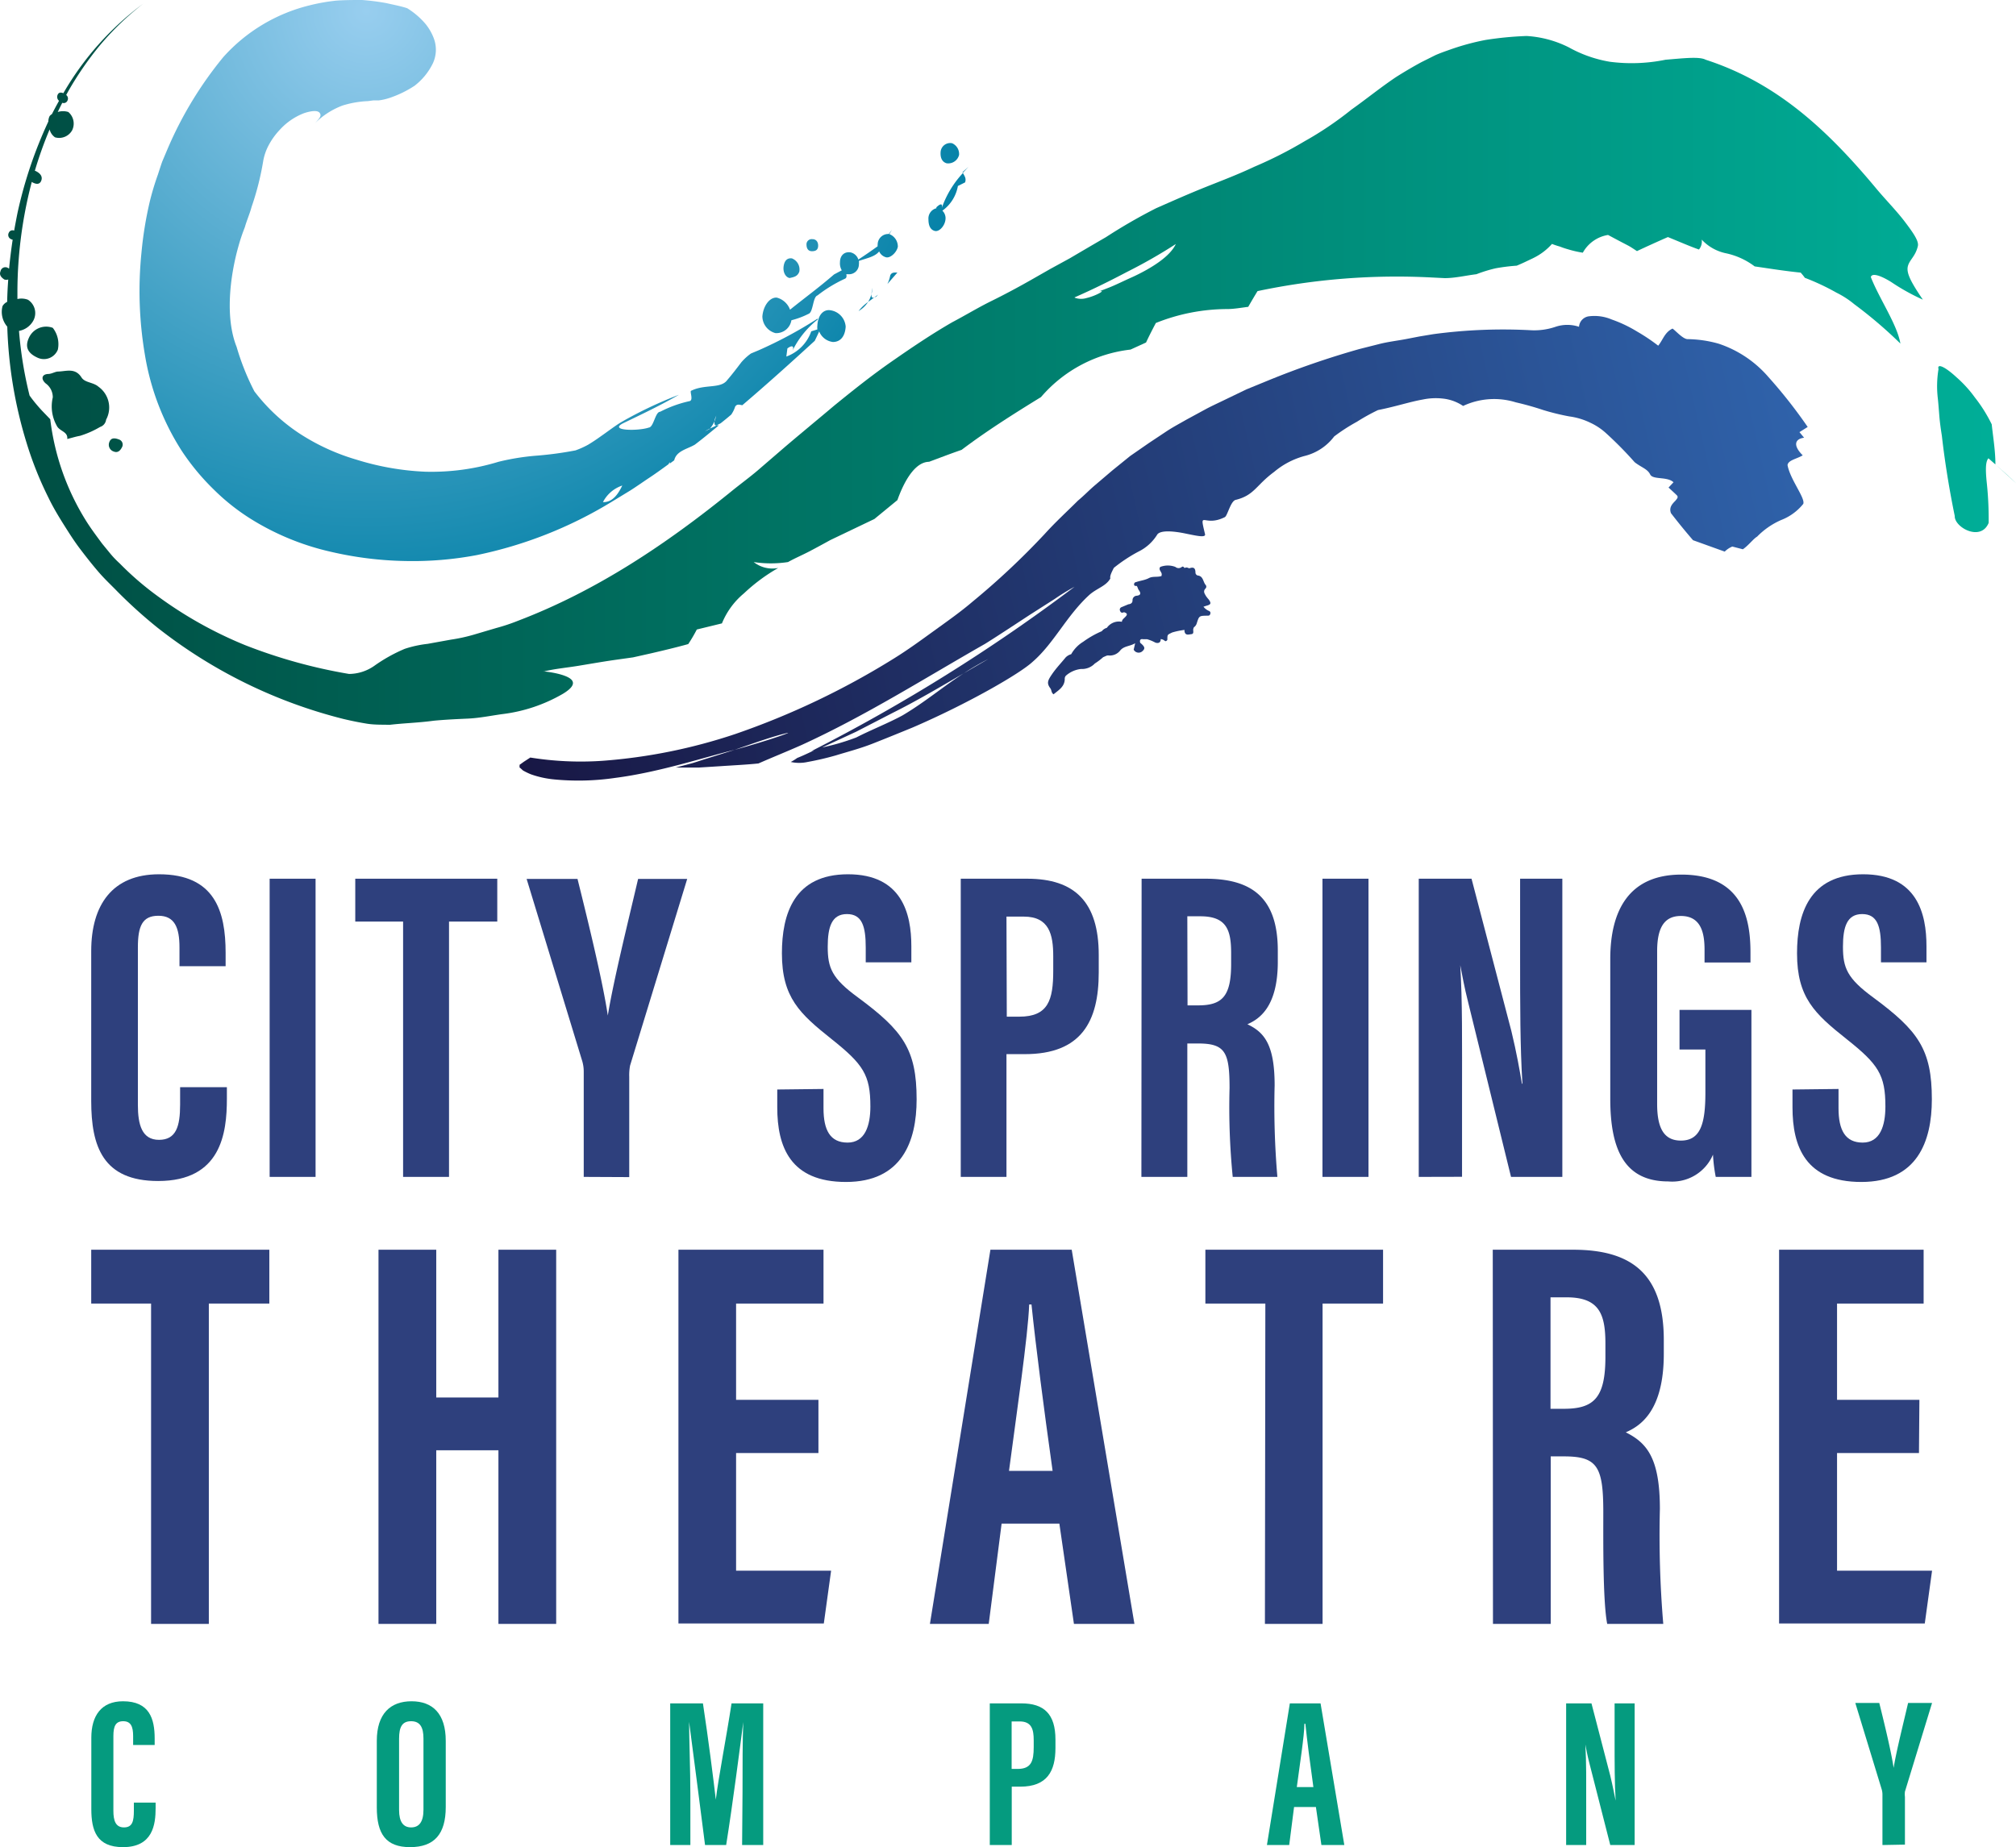 <svg xmlns="http://www.w3.org/2000/svg" xmlns:xlink="http://www.w3.org/1999/xlink" viewBox="0 0 190.95 175"><defs><style>.cls-1{fill:#2e407d;}.cls-2{fill:#059b7f;}.cls-3{fill:url(#linear-gradient);}.cls-4{fill:url(#linear-gradient-2);}.cls-5{fill:url(#linear-gradient-3);}.cls-6{opacity:0.8;fill:url(#linear-gradient-4);}.cls-7{fill:url(#linear-gradient-5);}.cls-8{fill:url(#linear-gradient-6);}.cls-9{fill:url(#linear-gradient-7);}.cls-10{fill:url(#linear-gradient-8);}.cls-11{fill:url(#radial-gradient);}</style><linearGradient id="linear-gradient" x1="192.51" y1="38.35" x2="-0.12" y2="38.35" gradientUnits="userSpaceOnUse"><stop offset="0" stop-color="#00b099"/><stop offset="1" stop-color="#004d42"/></linearGradient><linearGradient id="linear-gradient-2" x1="192.51" y1="32.47" x2="-0.12" y2="32.47" xlink:href="#linear-gradient"/><linearGradient id="linear-gradient-3" x1="192.51" y1="42.18" x2="-0.12" y2="42.18" xlink:href="#linear-gradient"/><linearGradient id="linear-gradient-4" x1="192.51" y1="44.88" x2="-0.12" y2="44.88" xlink:href="#linear-gradient"/><linearGradient id="linear-gradient-5" x1="192.51" y1="42.48" x2="-0.12" y2="42.48" xlink:href="#linear-gradient"/><linearGradient id="linear-gradient-6" x1="192.51" y1="34.52" x2="-0.12" y2="34.52" xlink:href="#linear-gradient"/><linearGradient id="linear-gradient-7" x1="171.37" y1="44.46" x2="48.6" y2="72.49" gradientUnits="userSpaceOnUse"><stop offset="0" stop-color="#2f62aa"/><stop offset="1" stop-color="#181744"/></linearGradient><linearGradient id="linear-gradient-8" x1="169.76" y1="37.39" x2="46.98" y2="65.42" xlink:href="#linear-gradient-7"/><radialGradient id="radial-gradient" cx="36.52" cy="2.36" r="63.9" gradientTransform="translate(0 -1.23) scale(0.95)" gradientUnits="userSpaceOnUse"><stop offset="0" stop-color="#98ceef"/><stop offset="1" stop-color="#007fa5"/></radialGradient></defs><title>CST-Logo</title><g id="Layer_2" data-name="Layer 2"><g id="Layer_1-2" data-name="Layer 1"><path class="cls-1" d="M21.49,103v1.1c0,3.26-.55,7.79-6.51,7.79-5.25,0-6.34-3.3-6.34-7.58V90.1c0-4.36,2-7.27,6.42-7.27,5.29,0,6.31,3.51,6.31,7.44v1.27H17V89.76c0-1.9-.47-3-2-3s-1.94,1-1.94,3v14.93c0,1.86.38,3.3,2,3.3s2-1.27,2-3.34V103Z"/><path class="cls-1" d="M29.89,83.25V111.5H25.54V83.25Z"/><path class="cls-1" d="M38.18,87.31H33.65V83.25H47.1v4.06H42.53V111.5H38.18Z"/><path class="cls-1" d="M55.29,111.5v-10a3.53,3.53,0,0,0-.13-.93l-5.28-17.3H54.7c1.14,4.57,2.41,9.85,2.87,12.94h0c.55-3.34,1.81-8.42,2.87-12.94h4.65l-5.41,17.68a4.76,4.76,0,0,0-.08,1.06v9.51Z"/><path class="cls-1" d="M78,103.17V105c0,2.07.63,3.25,2.28,3.25s2.16-1.6,2.16-3.42c0-3-.68-4-3.68-6.39s-4.7-3.93-4.7-8.12c0-3.72,1.15-7.49,6.26-7.49s6,3.73,6,6.81v1.53H82v-1.4c0-2-.34-3.17-1.78-3.17s-1.82,1.22-1.82,3.09c0,2,.38,3,2.88,4.82,4.23,3.13,5.54,4.9,5.54,9.64,0,4-1.4,7.83-6.69,7.83s-6.51-3.35-6.51-7.07v-1.69Z"/><path class="cls-1" d="M91,83.25h6.3c4.49,0,6.77,2.2,6.77,7.23v1.65c0,4.65-1.65,7.74-7,7.74H95.33V111.5H91Zm4.36,13.07h1.18c2.75,0,3.22-1.57,3.22-4.36V90.61c0-2.07-.38-3.77-2.79-3.77H95.33Z"/><path class="cls-1" d="M108.13,83.25h6.05c4.31,0,6.85,1.73,6.85,6.81v1.06c0,4.35-1.82,5.45-2.88,5.92,1.61.76,2.58,1.94,2.58,5.79a78.11,78.11,0,0,0,.26,8.67h-4.23a66.8,66.8,0,0,1-.3-8.41c0-3.43-.42-4.23-3-4.23h-1V111.5h-4.35Zm4.35,12h1c2.28,0,3.13-.85,3.13-3.93v-1c0-2.2-.42-3.51-2.92-3.51h-1.23Z"/><path class="cls-1" d="M129.62,83.25V111.5h-4.36V83.25Z"/><path class="cls-1" d="M134.38,111.5V83.25h5l3.77,14.42c.5,2.07.8,3.77,1,5h.05c-.22-3.47-.22-7.44-.22-12V83.25h4V111.5h-4.86L139.07,95c-.38-1.48-.59-2.71-.76-3.56h0c.21,3.43.17,7.24.17,12.31v7.74Z"/><path class="cls-1" d="M165.89,111.5h-3.38a15,15,0,0,1-.26-2.11,4.19,4.19,0,0,1-4.23,2.54c-4.14,0-5.5-3-5.5-7.83V90.86c0-4.61,1.78-8,6.73-8,5.92,0,6.55,4.35,6.55,7.4v.93h-4.35V90c0-1.48-.26-3.22-2.24-3.22-1.57,0-2.25,1.1-2.25,3.34v14.47c0,2.28.64,3.47,2.25,3.47,1.86,0,2.32-1.61,2.32-4.53v-4.1h-2.45V95.68h6.81Z"/><path class="cls-1" d="M174.14,103.17V105c0,2.07.64,3.25,2.29,3.25s2.15-1.6,2.15-3.42c0-3-.67-4-3.68-6.39s-4.69-3.93-4.69-8.12c0-3.72,1.14-7.49,6.26-7.49s6,3.73,6,6.81v1.53h-4.31v-1.4c0-2-.34-3.17-1.78-3.17s-1.82,1.22-1.82,3.09c0,2,.39,3,2.88,4.82,4.23,3.13,5.54,4.9,5.54,9.64,0,4-1.39,7.83-6.68,7.83s-6.52-3.35-6.52-7.07v-1.69Z"/><path class="cls-1" d="M14.31,123.5H8.64v-5.1H25.51v5.1H19.78v30.35H14.31Z"/><path class="cls-1" d="M35.85,118.4h5.47v14h5.89v-14h5.47v35.45H47.21V137.4H41.32v16.45H35.85Z"/><path class="cls-1" d="M77.52,137.66h-7.8v11.15h9l-.69,5H64.26V118.4H78v5.1H69.72v9.12h7.8Z"/><path class="cls-1" d="M94.87,144.35l-1.22,9.5H88.08l5.73-35.45h7.7l5.94,35.45h-5.73l-1.38-9.5Zm4.83-5c-.85-6.05-1.59-11.78-2-15.76h-.22c-.1,2.92-1.22,10.51-1.91,15.76Z"/><path class="cls-1" d="M119.85,123.5h-5.68v-5.1H131v5.1h-5.73v30.35h-5.46Z"/><path class="cls-1" d="M141.39,118.4H149c5.41,0,8.59,2.18,8.59,8.54v1.33c0,5.47-2.28,6.85-3.6,7.43,2,1,3.23,2.44,3.23,7.27a99.76,99.76,0,0,0,.32,10.88h-5.31c-.42-2.12-.37-8-.37-10.56,0-4.3-.53-5.31-3.71-5.31h-1.27v15.87h-5.47Zm5.47,15.07h1.27c2.86,0,3.93-1.06,3.93-4.93v-1.22c0-2.76-.54-4.41-3.67-4.41h-1.53Z"/><path class="cls-1" d="M181.76,137.66H174v11.15h9l-.69,5h-13.8V118.4h13.69v5.1H174v9.12h7.8Z"/><path class="cls-2" d="M14.74,170.78v.52c0,1.55-.26,3.7-3.09,3.7-2.49,0-3-1.57-3-3.6v-6.77c0-2.07.94-3.45,3-3.45,2.51,0,3,1.66,3,3.53v.61H12.61v-.85c0-.9-.22-1.4-.94-1.4s-.93.48-.93,1.4v7.09c0,.89.19,1.57,1,1.57s.94-.6.94-1.59v-.76Z"/><path class="cls-2" d="M42.22,164.93v6.27c0,2.57-1.09,3.8-3.38,3.8s-3.15-1.25-3.15-3.76v-6.31c0-2.57,1.29-3.75,3.29-3.75S42.22,162.36,42.22,164.93Zm-4.42-.2v6.75c0,1.13.4,1.65,1.14,1.65s1.17-.5,1.17-1.67v-6.75c0-1.06-.32-1.64-1.17-1.64S37.8,163.61,37.8,164.73Z"/><path class="cls-2" d="M70.33,169.8c0-2.27,0-5.11.07-6.65h0c-.3,2.33-1,7.77-1.62,11.65h-2c-.44-3.5-1.19-9.22-1.51-11.67h0c0,1.56.12,4.6.12,6.91v4.76H63.48V161.38h3.1c.52,3.41,1,7.23,1.22,9.12h0c.22-1.91,1-5.91,1.49-9.12h3V174.8h-2Z"/><path class="cls-2" d="M93.75,161.38h3c2.13,0,3.22,1,3.22,3.43v.79c0,2.21-.79,3.67-3.34,3.67h-.8v5.53H93.75Zm2.07,6.21h.56c1.31,0,1.53-.75,1.53-2.07v-.65c0-1-.18-1.78-1.33-1.78h-.76Z"/><path class="cls-2" d="M122.57,171.2l-.46,3.6H120l2.17-13.42h2.91l2.25,13.42h-2.17l-.52-3.6Zm1.83-1.89c-.32-2.29-.6-4.46-.76-6h-.09c0,1.1-.46,4-.72,6Z"/><path class="cls-2" d="M148.34,174.8V161.38h2.4l1.78,6.85c.24,1,.39,1.79.51,2.37h0c-.1-1.65-.1-3.54-.1-5.73v-3.49h1.9V174.8h-2.31l-2-7.84c-.18-.7-.28-1.28-.36-1.68h0c.1,1.62.08,3.43.08,5.84v3.68Z"/><path class="cls-2" d="M178.3,174.8V170a1.78,1.78,0,0,0-.06-.44l-2.51-8.22H178c.54,2.17,1.14,4.68,1.36,6.15h0c.26-1.59.87-4,1.37-6.15H183l-2.57,8.4a2.14,2.14,0,0,0,0,.5v4.52Z"/><path class="cls-3" d="M5.37,40.32c.25.55,1.08.55,1,1.27.41-.1.81-.23,1.21-.3a8.72,8.72,0,0,0,1.9-.84.83.83,0,0,0,.57-.69,2.42,2.42,0,0,0-.72-3.12c-.5-.44-1.29-.37-1.61-.88-.6-.94-1.44-.58-2.21-.56-.27,0-.56.2-.9.23-.63,0-.78.45-.29.89A1.61,1.61,0,0,1,5,37.65,3.73,3.73,0,0,0,5.37,40.32Z"/><path class="cls-4" d="M5.48,33.12A2.51,2.51,0,0,0,5,31.06,1.79,1.79,0,0,0,2.74,32c-.39.84-.14,1.45.8,1.88A1.42,1.42,0,0,0,5.48,33.12Z"/><path class="cls-5" d="M10.78,42.78c.35.14.61-.05.8-.46a.51.51,0,0,0-.33-.69c-.35-.13-.74-.2-.9.27A.67.67,0,0,0,10.78,42.78Z"/><path class="cls-6" d="M189,44l2,1.82C190.49,45.32,189.66,44.57,189,44Z"/><path class="cls-7" d="M189,44l0,0c0-1.28-.21-2.51-.35-3.8a14.07,14.07,0,0,0-1.6-2.55,11.42,11.42,0,0,0-1.74-1.91c-1.08-1-1.86-1.35-1.7-.77a9.9,9.9,0,0,0-.07,2.73c.06.53.1,1.12.15,1.73s.14,1.24.24,1.87c.29,2.58.75,5.32,1.22,7.59-.05,1.06,2.46,2.46,3.21.65a32.55,32.55,0,0,0-.17-3.72c-.12-1.14-.16-2.07.15-2.4Z"/><path class="cls-8" d="M179.13,26.72a20.06,20.06,0,0,0,3,1.67c-1.28-1.87-1.58-2.62-1.41-3.21s.71-.91.93-1.85c.13-.48-.46-1.31-1.25-2.35s-1.89-2.15-2.78-3.23c-4.53-5.42-9.3-9.9-16.06-12.09-.6-.32-2.1-.14-3.81,0a15.94,15.94,0,0,1-5.28.19,12.08,12.08,0,0,1-3.87-1.36,10.24,10.24,0,0,0-4-1.08,32.18,32.18,0,0,0-3.92.38,22.89,22.89,0,0,0-3.28.89c-.51.18-1,.35-1.45.55l-1.32.66c-.85.46-1.64.93-2.4,1.41-1.49,1-2.82,2.09-4.22,3.08a32.16,32.16,0,0,1-4.44,3,39,39,0,0,1-4.77,2.42c-1.54.73-3.08,1.31-4.63,1.93s-3.08,1.3-4.67,2a51.34,51.34,0,0,0-4.75,2.74c-1.09.63-2.23,1.3-3.42,2l-1.83,1-1.84,1.05c-1.23.7-2.5,1.38-3.76,2s-2.47,1.36-3.69,2c-2,1.15-3.93,2.46-5.81,3.77S80.77,37,79,38.44c-.86.73-1.72,1.44-2.58,2.16s-1.58,1.32-2.37,2l-2.32,2c-.78.66-1.59,1.25-2.38,1.89C63.06,51.6,56.45,56,49.07,58.81A18.24,18.24,0,0,1,47,59.5l-2.13.63a16,16,0,0,1-2.16.47L40.5,61a10.62,10.62,0,0,0-2.16.47,15,15,0,0,0-2.9,1.62,4.21,4.21,0,0,1-2.38.76,49.4,49.4,0,0,1-9.82-2.72,38.56,38.56,0,0,1-8.32-4.66,28.34,28.34,0,0,1-3.58-3.09,8.94,8.94,0,0,1-.85-.88l-.82-1c-.5-.68-1-1.34-1.47-2.08a23.36,23.36,0,0,1-3.44-9.7L4,38.93c-.43-.46-.88-1-1.2-1.46a37.73,37.73,0,0,1-1-6.12,1.94,1.94,0,0,0,1.37-1,1.5,1.5,0,0,0-.52-1.95,1.74,1.74,0,0,0-1-.07c0-.29,0-.57,0-.86a41.26,41.26,0,0,1,1.2-9.61c.05-.21.11-.42.16-.63a.41.41,0,0,0,.11.07c.3.15.64.21.79-.19s-.12-.69-.46-.87a.47.47,0,0,0-.15-.06A38,38,0,0,1,4.7,12.26a1.27,1.27,0,0,0,.51.75,1.41,1.41,0,0,0,1.62-.66,1.44,1.44,0,0,0-.36-1.74,1.67,1.67,0,0,0-1,0c.14-.29.28-.58.43-.87a.38.38,0,0,0,.49-.21A.42.42,0,0,0,6.27,9l.18-.33a31.09,31.09,0,0,1,3-4.36A27,27,0,0,1,13.55.36,27.86,27.86,0,0,0,6,8.83c-.19-.08-.41-.1-.52.11a.48.48,0,0,0,.11.61l-.06.11c-.21.38-.42.77-.61,1.15A.8.8,0,0,0,4.7,11a1.16,1.16,0,0,0-.12.51,41.08,41.08,0,0,0-2.93,8.7c-.11.55-.21,1.09-.31,1.64a.38.38,0,0,0-.51.21.43.43,0,0,0,.18.58.56.56,0,0,0,.19.07c-.14.91-.25,1.83-.34,2.74l-.15-.09a.47.47,0,0,0-.66.33c-.15.37.08.6.36.79a.58.58,0,0,0,.37,0c-.05.71-.09,1.42-.1,2.12A1,1,0,0,0,.24,29a2.14,2.14,0,0,0,.45,1.95A41.57,41.57,0,0,0,2.53,42a33.46,33.46,0,0,0,2.08,5.19C5,48,5.49,48.83,6,49.64s1,1.59,1.56,2.33,1.14,1.48,1.75,2.19,1.2,1.25,1.81,1.88a45.17,45.17,0,0,0,3.79,3.42,46.94,46.94,0,0,0,17.6,8.65c.75.18,1.49.33,2.23.45s1.46.09,2.17.11c1.34-.16,2.72-.19,4.18-.39,1.06-.1,2.14-.15,3.23-.2s2.15-.27,3.22-.42a15,15,0,0,0,5.78-1.93c1.65-1,.85-1.51-.15-1.81s-2.21-.35-1.6-.32c1-.24,2.11-.34,3.21-.52s2.23-.38,3.4-.55l1.78-.25,1.74-.39c1.16-.27,2.34-.55,3.49-.87A14.5,14.5,0,0,0,66,59.64l2.38-.58a7.24,7.24,0,0,1,2.08-2.84,17,17,0,0,1,3.25-2.41,2.85,2.85,0,0,1-2.32-.56,10.74,10.74,0,0,0,3.25,0c.64-.36,1.35-.66,2-1s1.35-.72,2-1.08l4.18-2L85,47.38c.46-1.3,1.49-3.61,3-3.63,1-.37,2-.76,3.08-1.13,2.44-1.84,5-3.45,7.52-5a13.12,13.12,0,0,1,8.48-4.5l1.47-.67c.39-.84.93-1.85.93-1.85a18.28,18.28,0,0,1,6.75-1.32c.64,0,1.28-.12,2-.21.29-.51.58-1,.88-1.49a63.78,63.78,0,0,1,16.52-1.29l1.21.06c1,0,2-.25,3-.37a13.48,13.48,0,0,1,1.82-.56,18.06,18.06,0,0,1,2-.25q.51-.21,1-.45c.32-.15.61-.28.89-.44A5.63,5.63,0,0,0,147,23.11a7.32,7.32,0,0,0,.75.25,7.16,7.16,0,0,0,.74.25,10.09,10.09,0,0,0,1.43.33,3.34,3.34,0,0,1,2.39-1.68l1.05.56.9.47c.3.17.57.36.79.5.71-.34,2.17-1,2.93-1.33,1.11.45,2.06.87,2.94,1.18a1.18,1.18,0,0,0,.26-.94A4.34,4.34,0,0,0,163.5,24a6.89,6.89,0,0,1,2.7,1.24c1.33.19,2.64.41,4.36.59l.11.13a3.87,3.87,0,0,1,.28.36,22,22,0,0,1,3,1.41,8.53,8.53,0,0,1,1.68,1.09A41.75,41.75,0,0,1,180,32.55c-.3-1.8-2-4.25-2.8-6.3C177.31,25.82,178.17,26.12,179.13,26.72Zm-71.83-.49c-.86.38-1.63.77-2.22,1l-1,.39c.78-.2-.23.4-1.18.62a1.73,1.73,0,0,1-1,0,.38.38,0,0,1-.13-.06c1.91-.84,3.5-1.64,5-2.43a48.39,48.39,0,0,0,4.6-2.63C110.82,24.32,109,25.44,107.3,26.23Z"/><path class="cls-9" d="M114.51,57.88a1.28,1.28,0,0,1-.52-.4l.24-.08c.47-.12.52-.23.26-.6a3.4,3.4,0,0,1-.25-.31c-.13-.23-.32-.46-.06-.73a.25.25,0,0,0,0-.36c-.24-.3-.21-.83-.75-.88a.3.3,0,0,1-.2-.26c0-.4-.14-.58-.57-.42-.1,0-.24-.13-.38-.05l-.13,0c0-.08-.12-.15-.21-.08a.47.47,0,0,1-.61,0,2,2,0,0,0-1.43,0c-.24.29.23.5.12.8,0,0,0,0,0,.06h0c-.39.14-.82,0-1.2.2s-.82.24-1.22.38c-.1,0-.21.12-.18.25s.13.11.22.11.13.28.22.39c.21.29.22.49-.19.54a.42.42,0,0,0-.4.44c0,.24-.16.35-.39.37l-.67.28a.25.25,0,0,0-.12.34c.07.2.2.21.37.13h0c.22.07.39.16.17.4s-.34.28-.37.51a1.4,1.4,0,0,0-1.42.57.93.93,0,0,0-.48.32,9,9,0,0,0-1.76,1,3.23,3.23,0,0,0-1.14,1.18,1.19,1.19,0,0,0-.52.3c-.43.53-.89,1-1.3,1.6s-.52.85-.14,1.35c.11.16.07.4.29.55.49-.41,1.08-.73,1.06-1.51a.4.4,0,0,1,.15-.29,2.58,2.58,0,0,1,1.39-.6,1.68,1.68,0,0,0,1.31-.52h0a5.67,5.67,0,0,0,.79-.6c.17-.06.36-.19.51-.16a1.25,1.25,0,0,0,1.11-.48c.36-.43.92-.38,1.41-.68l-.14.61h0a.53.53,0,0,0,.87.1c.27-.25.08-.44-.1-.62l-.15-.13c-.07-.23,0-.39.26-.34l.39,0a3.77,3.77,0,0,1,.78.32c.29.1.52,0,.51-.33a.64.64,0,0,1,.38.16c.1.08.19,0,.25-.09h0c0-.53,0-.47.46-.7a7,7,0,0,1,1.16-.24.61.61,0,0,1,0,.12c.07.44.4.31.66.28s.15-.29.17-.47a1.27,1.27,0,0,1,.06-.18.67.67,0,0,0,.27-.37c.23-.72.23-.72,1-.73.12,0,.23,0,.27-.14A.21.21,0,0,0,114.51,57.88Z"/><path class="cls-10" d="M170.75,43.14c-1-1-.68-1.57.13-1.67l-.44-.53.78-.49a46.77,46.77,0,0,0-3.72-4.73,10.64,10.64,0,0,0-4.72-3.16,11.25,11.25,0,0,0-2.93-.43c-.44,0-1.13-.79-1.43-1-.75.35-.91,1.08-1.36,1.62a17.74,17.74,0,0,0-2-1.34,12.47,12.47,0,0,0-2.4-1.14,4.17,4.17,0,0,0-2.1-.31,1.08,1.08,0,0,0-1,1,3.5,3.5,0,0,0-2.22,0,6.23,6.23,0,0,1-2.27.33,49.5,49.5,0,0,0-9.32.37l-1.32.22-1.29.25c-.86.16-1.73.26-2.57.48l-1.82.46a80.89,80.89,0,0,0-8.69,3l-2,.82-1.93.93c-.63.31-1.28.6-1.9.93l-1.84,1c-.61.35-1.23.68-1.82,1.06l-1.76,1.17-1.76,1.22-1.68,1.36-1.68,1.43c-.56.48-1,.95-1.59,1.44-1,1-2.1,2-3.15,3.16A71.5,71.5,0,0,1,92.12,57c-1.17,1-2.43,1.88-3.66,2.77S86,61.56,84.71,62.36a74,74,0,0,1-15.06,7.18,51.49,51.49,0,0,1-12.59,2.54,30.11,30.11,0,0,1-6.83-.31l-.63.41-.26.19-.13.09a.56.56,0,0,1,0,.12l0,.09s0,.07.08.1l.24.22a6,6,0,0,0,.76.37,9.2,9.2,0,0,0,2.17.48,23.91,23.91,0,0,0,5.8-.14c4.22-.54,8.58-2,11.32-2.66,2-.7,3.6-1.26,4.83-1.56,1-.27-1.28.58-4.83,1.56L67,71.85c-.47.14-.94.31-1.45.46L64,72.72c.73,0,1.46,0,2.16,0l2.07-.13c1.34-.09,2.58-.15,3.61-.26,1.34-.59,2.72-1.14,4.11-1.76C82,67.8,87.51,64.3,93.3,61c1-.62,2.64-1.7,4.24-2.75l2.35-1.5a20.44,20.44,0,0,1,1.89-1.16A167.74,167.74,0,0,1,76.84,71.17l.76-.23,3.5-1.62,3.43-1.77c2.31-1.15,4.53-2.47,6.77-3.77a26.09,26.09,0,0,1,2.32-1.35L91.3,63.78c-1.94,1.24-3.67,2.73-5.82,4-1.36.74-3,1.38-4.38,2.09a21.51,21.51,0,0,1-3.5,1c-.7.31-1.38.66-2.09.94a5.25,5.25,0,0,1-.61.38h0a3.72,3.72,0,0,0,1.59,0,27.37,27.37,0,0,0,2.7-.63c1-.31,2.25-.63,3.47-1.11s2.5-1,3.79-1.53c5.13-2.21,10.16-5.09,11.38-6.24,2-1.74,3.19-4.34,5.34-6.31.73-.65,1.59-.83,2-1.57-.07-.23.13-.6.33-1a14.65,14.65,0,0,1,2.35-1.55,4.29,4.29,0,0,0,1.77-1.62c.32-.41,1.49-.32,2.58-.1s2,.44,1.94.09C113.56,48.19,114,50,116,49c.25-.09.53-1.44,1-1.63,1.82-.44,1.94-1.38,3.68-2.66a7.48,7.48,0,0,1,3-1.54,5,5,0,0,0,2.69-1.82,17.23,17.23,0,0,1,2.15-1.39,19,19,0,0,1,2-1.11c1.67-.33,3-.78,4.25-1a6,6,0,0,1,1.88-.09,4.21,4.21,0,0,1,1.93.7,6.92,6.92,0,0,1,5-.34c.88.2,1.76.45,2.6.73a22.34,22.34,0,0,0,2.45.6,6.52,6.52,0,0,1,2,.6,5.83,5.83,0,0,1,1.5,1,35.35,35.35,0,0,1,2.7,2.74c.64.5,1.21.63,1.47,1.16s1.61.17,2.21.74l-.47.5c.2.19.59.54.78.73s0,.35-.13.52c-.32.32-.62.65-.42,1.18.68.88,1.38,1.74,2.09,2.56l3,1.08a2.22,2.22,0,0,1,.72-.48l1,.26c.55-.38,1-1,1.35-1.2a7.21,7.21,0,0,1,2.27-1.57,5,5,0,0,0,2.1-1.53c.21-.55-1.24-2.3-1.49-3.68C169.38,43.59,170.16,43.49,170.75,43.14Z"/><path class="cls-11" d="M78.51,29.38c-.46,0-.84.33-1,.9h0a2.26,2.26,0,0,0-.09.54,1.74,1.74,0,0,0,0,.39l-.58.18a3.91,3.91,0,0,1-2.36,2.39l.1-.77c.51-.38.71-.19.4.39a8.54,8.54,0,0,1,2.47-3.13l0-.09a41.1,41.1,0,0,1-5.58,3l-.74.31a5.13,5.13,0,0,0-.91.83c-.42.55-.84,1.11-1.34,1.69-.61.84-2.12.37-3.39,1-.23,0,.26.94-.21,1a11.34,11.34,0,0,0-2.75,1c-.47,0-.61,1.47-1.08,1.5-1,.34-3.82.31-2.45-.4,2.07-1,3.47-1.66,5.31-2.71A38.92,38.92,0,0,0,58.83,40c-.61.37-1.29.9-2,1.39-.36.26-.74.51-1.12.74a8,8,0,0,1-1.2.54,33.37,33.37,0,0,1-3.57.49,22.61,22.61,0,0,0-3.72.59,21.73,21.73,0,0,1-6.94.94,25.4,25.4,0,0,1-6.51-1.14A20.32,20.32,0,0,1,28.26,41a17.44,17.44,0,0,1-4.17-3.93,23.53,23.53,0,0,1-1.68-4.21c-1.1-2.76-.63-6.64.15-9.44a17.45,17.45,0,0,1,.63-1.89c.19-.67.46-1.26.64-1.93a26.36,26.36,0,0,0,1.09-4.28,5,5,0,0,1,.56-1.62,6.56,6.56,0,0,1,1-1.38,6,6,0,0,1,2.35-1.61c.73-.23,1.28-.27,1.46,0s0,.47-.44.95A7.35,7.35,0,0,1,32.44,10a9.33,9.33,0,0,1,2.41-.42l.53-.07.51,0a5.33,5.33,0,0,0,1-.23,10.2,10.2,0,0,0,2.37-1.15A6,6,0,0,0,41,6a3.06,3.06,0,0,0,.12-2.28,4.85,4.85,0,0,0-.83-1.47A7.35,7.35,0,0,0,38.57.78c-.6-.2-1.26-.32-2-.49A22.07,22.07,0,0,0,34.3,0c-.8,0-1.63,0-2.47.06a18.24,18.24,0,0,0-2.52.45,16.09,16.09,0,0,0-8.16,4.9,35.82,35.82,0,0,0-5.3,8.75l-.49,1.16c-.14.4-.27.81-.4,1.21A25.69,25.69,0,0,0,14.21,19a35.39,35.39,0,0,0-.81,4.93,36,36,0,0,0,.33,9.71,24,24,0,0,0,3.5,9.1,22.16,22.16,0,0,0,3,3.62,20.25,20.25,0,0,0,3.46,2.76,24.48,24.48,0,0,0,7.62,3.15,33.58,33.58,0,0,0,7.05.88,32.65,32.65,0,0,0,6.8-.56,40,40,0,0,0,12.7-5l1.87-1.14c.61-.39,1.2-.81,1.79-1.2s1.21-.84,1.8-1.27a1.51,1.51,0,0,1,.12-.2.78.78,0,0,1,0,.14l.42-.31c.16-.69.79-.94,1.42-1.22a5.11,5.11,0,0,0,.53-.26c.78-.59,1.52-1.21,2.28-1.83l-.2,0-.13.06h0l-.51.24-.08.07-.39.19a3.67,3.67,0,0,1,.47-.26,3,3,0,0,0,.42-.67c0-.22.16-.47.18-.6a3.42,3.42,0,0,1-.18.6c0,.22,0,.41.2.37h0l.39-.2c.33-.26.66-.53,1-.82a2.91,2.91,0,0,0,.37-.75c.18-.29.41-.18.68-.14,2.24-1.91,4.49-3.93,6.86-6.1,0,0,.2-.4.42-.89a1.61,1.61,0,0,0,1.3,1c.7,0,1.15-.51,1.21-1.45A1.69,1.69,0,0,0,78.51,29.38ZM57.11,47.57A3.2,3.2,0,0,1,58.94,46C58.55,46.82,58,47.61,57.11,47.57Z"/><path class="cls-11" d="M84.24,22.18l.24-.42-.29.41h0a1,1,0,0,0-1.06,1,.43.43,0,0,0,0,.16q-.91.66-1.83,1.26a1,1,0,0,0-.74-.68c-.58-.09-1,.29-1,.94a1.3,1.3,0,0,0,.17.76L79,26c-1.46,1.26-2.65,2.12-4.17,3.34a1.83,1.83,0,0,0-1.24-1.14c-.66-.07-1.3.75-1.38,1.78a1.66,1.66,0,0,0,1.24,1.58,1.45,1.45,0,0,0,1.51-1.22,7.58,7.58,0,0,0,1.61-.6c.47-.14.4-1.6.86-1.75A13.09,13.09,0,0,1,80,26.42c.2-.07.2-.25.16-.44l.19,0a.93.93,0,0,0,1-.89,1.51,1.51,0,0,0,0-.37c.78-.27,1.53-.4,1.92-.9a1,1,0,0,0,.67.56c.41.08,1-.48,1.1-1A1.26,1.26,0,0,0,84.24,22.18Z"/><path class="cls-11" d="M89.16,19.86c.18-.55,0-.67-.47-.22v.09a1,1,0,0,0-.75,1.05c0,.62.2,1,.61,1.1s.93-.47,1-1.06a1,1,0,0,0-.29-.86,3.67,3.67,0,0,0,1.47-2.34l.68-.34c.14-.41-.08-.62-.2-.89a9.39,9.39,0,0,0-2.06,3.47Z"/><path class="cls-11" d="M89.66,15.47a1.06,1.06,0,0,0,1.18-.79,1.11,1.11,0,0,0-.66-1.11.91.91,0,0,0-1.09.86C89.06,14.93,89.22,15.34,89.66,15.47Z"/><path class="cls-11" d="M74.79,26.34c.34-.08.75-.12.92-.61a1.13,1.13,0,0,0-.7-1.25c-.46-.06-.72.23-.79.77S74.41,26.27,74.79,26.34Z"/><path class="cls-11" d="M76.89,23.8c.28,0,.57-.06.6-.46s-.18-.69-.55-.68a.49.49,0,0,0-.55.53C76.4,23.59,76.58,23.79,76.89,23.8Z"/><path class="cls-11" d="M84.32,26.09a3,3,0,0,1-.27.82L85,25.82C84.71,25.83,84.47,25.77,84.32,26.09Z"/><path class="cls-11" d="M83,28.1l.17-.19c-.12.09-.24.19-.37.27Z"/><path class="cls-11" d="M81.32,29.47a2.67,2.67,0,0,0,.9-.86A4.28,4.28,0,0,0,81.32,29.47Z"/><path class="cls-11" d="M82.54,27.86a2.57,2.57,0,0,1-.32.75l.59-.43h0C82.56,28.28,82.53,28.09,82.54,27.86Z"/><path class="cls-11" d="M82.54,27.86a2.78,2.78,0,0,0,.11-.63C82.64,27.36,82.56,27.64,82.54,27.86Z"/><path class="cls-11" d="M91.74,15.79l-.56.51a.36.36,0,0,0,0,.09l.52-.56Z"/><path class="cls-11" d="M29.82,11.61l-.27.28Z"/></g></g></svg>